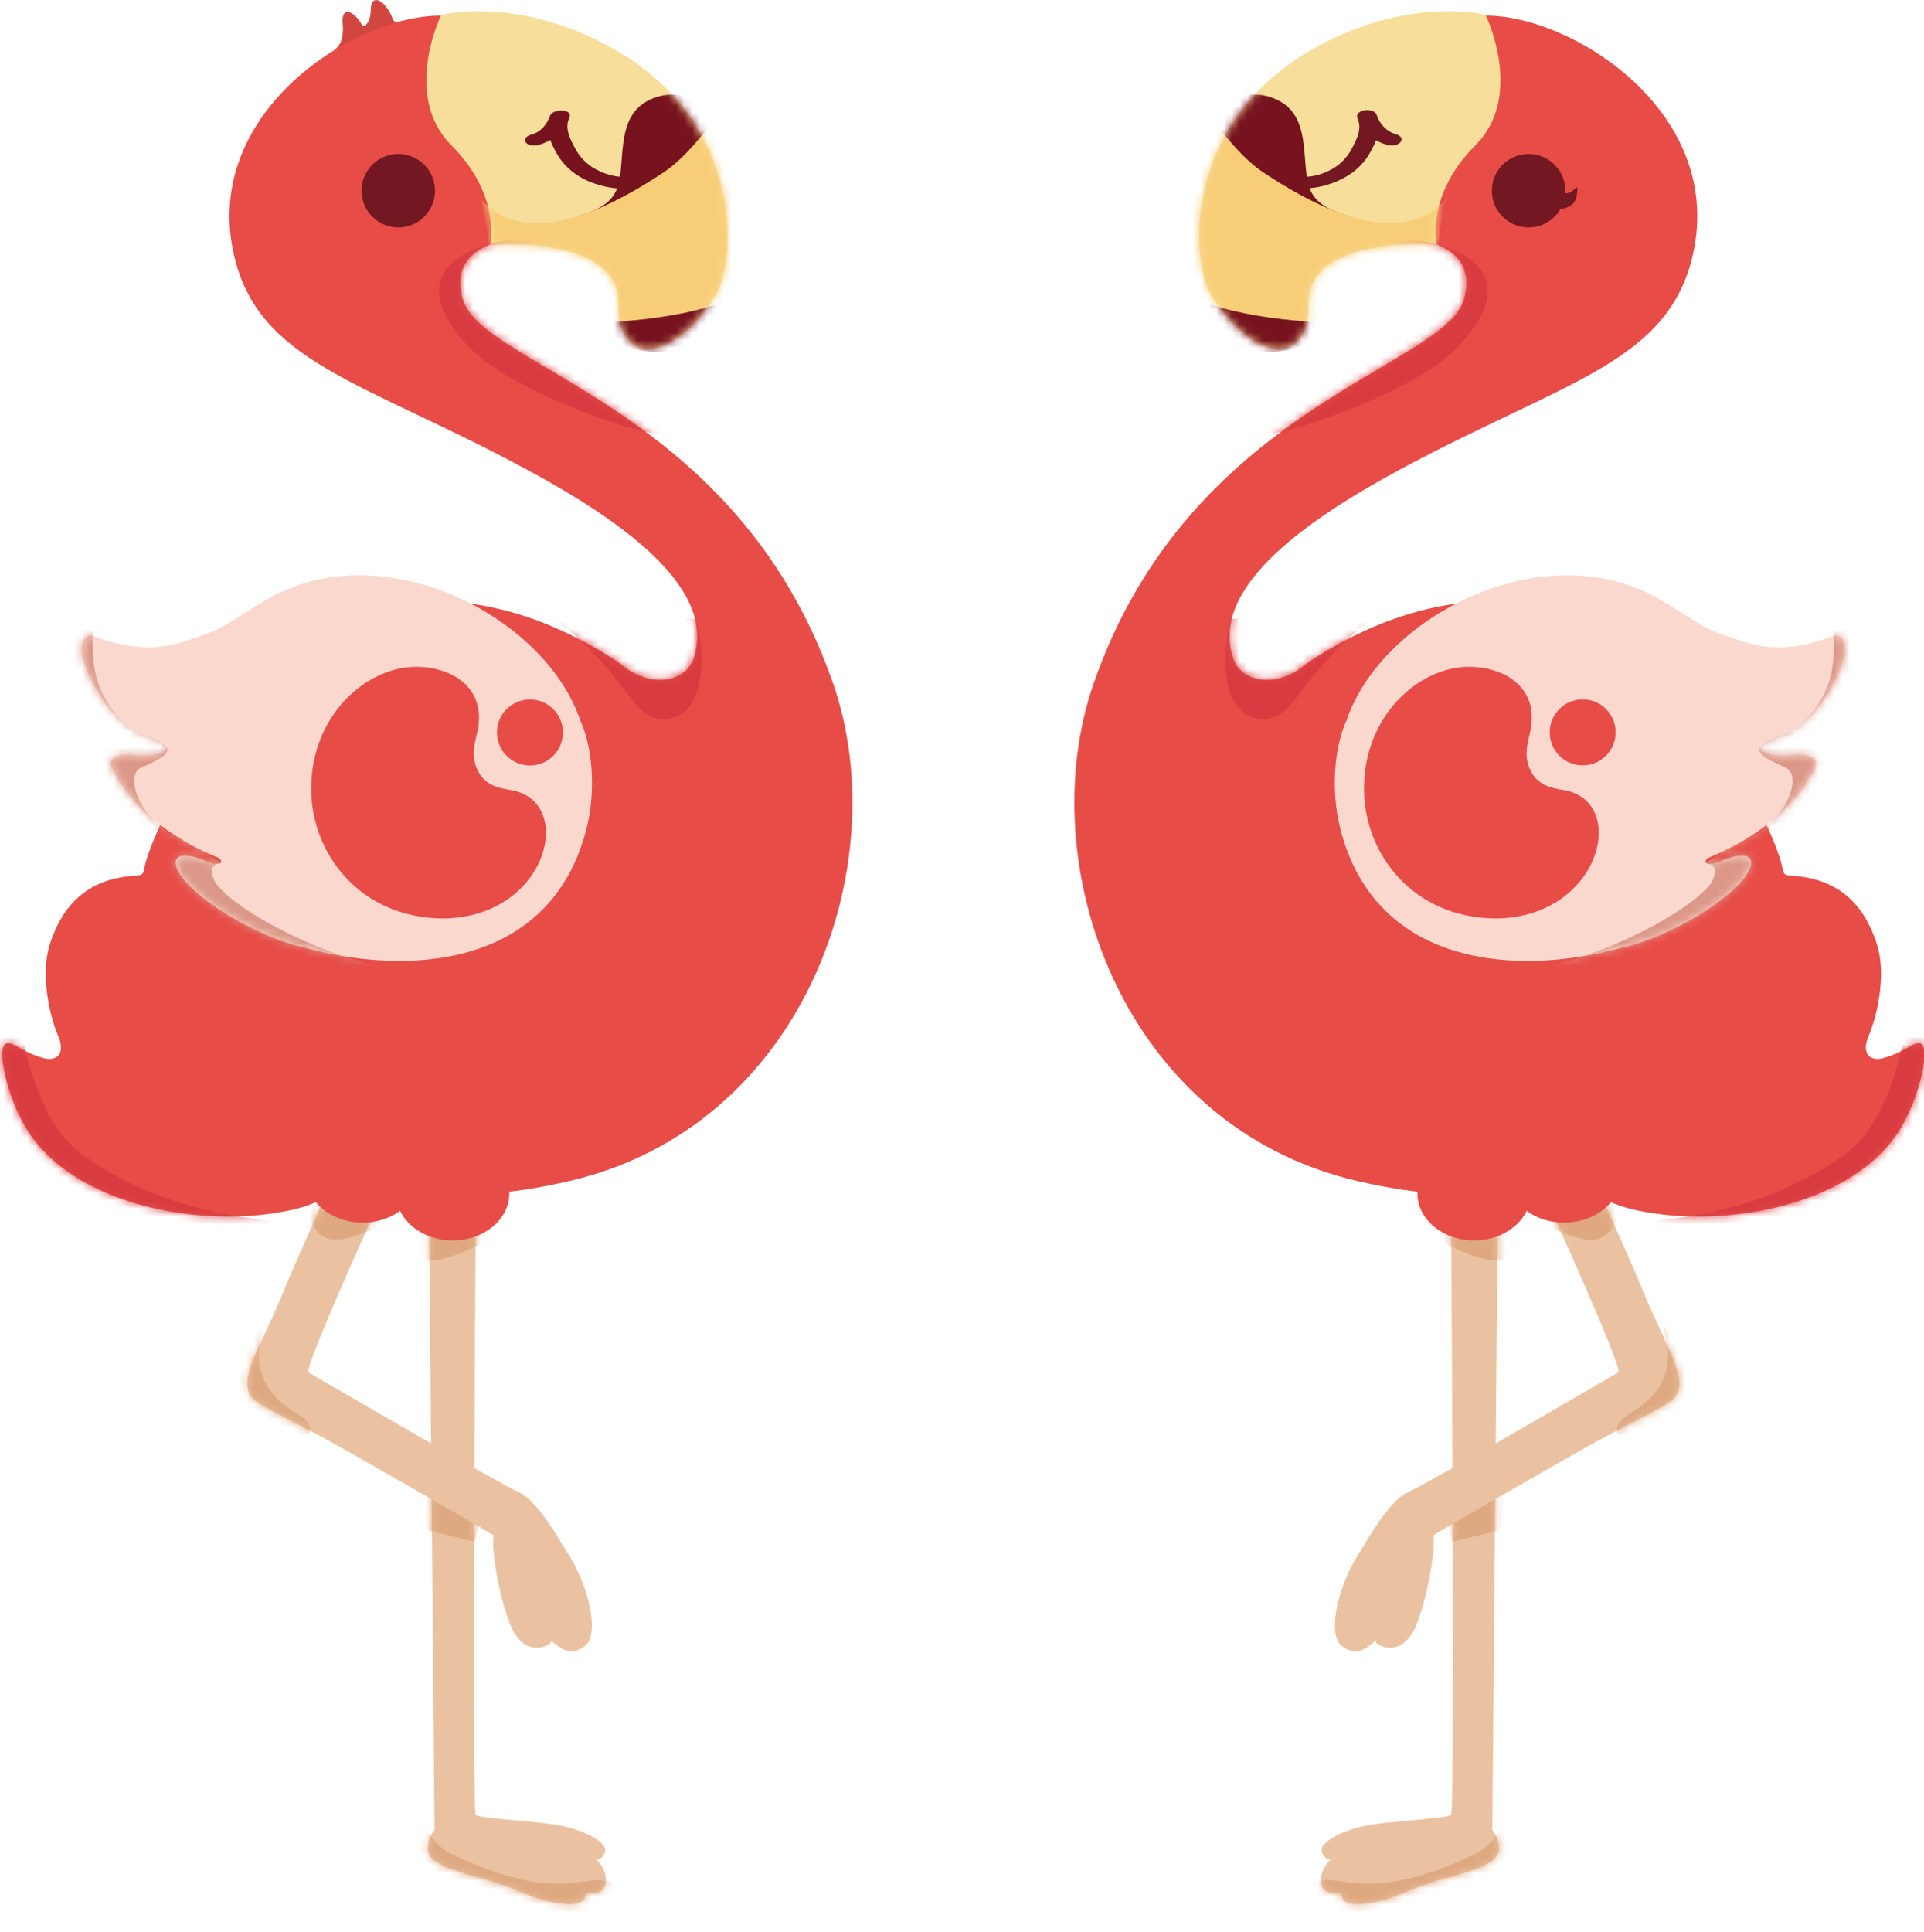 <svg width="246" height="247" viewBox="0 0 246 247" fill="none" xmlns="http://www.w3.org/2000/svg">
<g clip-path="url(#clip0_147_16584)">
<path d="M185.492 149.237C185.492 149.237 186.086 231.652 185.525 232.037C184.965 232.414 179.015 232.774 175.878 233.184C172.062 233.678 168.314 235.537 169.067 236.927C169.811 238.317 170.481 237.437 170.481 237.437C170.481 237.437 168.857 238.543 168.899 240.443C168.941 242.344 170.991 242.034 171.393 242.051C171.794 242.068 170.849 244.069 175.535 243.198C178.881 242.57 179.911 241.523 183.969 240.368C187.701 239.305 191.642 238.358 191.65 236.433C191.65 234.725 190.805 233.979 190.805 233.979L191.566 147.797L185.492 149.237Z" fill="#EBC2A1"/>
<mask id="mask0_147_16584" style="mask-type:luminance" maskUnits="userSpaceOnUse" x="168" y="147" width="24" height="97">
<path d="M185.492 149.237C185.492 149.237 186.086 231.652 185.525 232.037C184.965 232.414 179.015 232.774 175.878 233.184C172.062 233.678 168.314 235.537 169.067 236.927C169.811 238.317 170.481 237.437 170.481 237.437C170.481 237.437 168.857 238.543 168.899 240.443C168.941 242.344 170.991 242.034 171.393 242.051C171.794 242.068 170.849 244.069 175.535 243.198C178.881 242.57 179.911 241.523 183.969 240.368C187.701 239.305 191.642 238.358 191.65 236.433C191.65 234.725 190.805 233.979 190.805 233.979L191.566 147.797L185.492 149.237Z" fill="white"/>
</mask>
<g mask="url(#mask0_147_16584)">
<path d="M183.349 158.155C183.349 158.155 189.491 161.847 192.16 161.027C194.829 160.206 194.821 156.924 194.821 156.103C194.821 155.283 192.57 151.59 192.57 151.59L183.148 153.022L183.349 158.146V158.155Z" fill="#DEA881"/>
<path d="M194.075 232.145C193.983 232.882 195.506 242.394 188.753 244.445C181.992 246.496 178.311 247.518 175.232 247.108C172.152 246.697 170.312 246.287 170.312 245.056C170.312 243.825 165.609 241.046 168.889 240.434C172.169 239.823 175.533 243.189 188.544 237.06C193.272 234.833 194.895 225.581 194.075 232.137V232.145Z" fill="#DEA881"/>
<path d="M185.685 197.097L191.625 195.665C191.625 195.665 193.466 190.742 193.466 190.131C193.466 189.52 192.035 186.438 192.035 186.438L183.844 189.31L185.685 197.097Z" fill="#DEA881"/>
</g>
<path d="M188.473 158.573C192.475 158.573 195.719 155.881 195.719 152.561C195.719 149.241 192.475 146.549 188.473 146.549C184.471 146.549 181.227 149.241 181.227 152.561C181.227 155.881 184.471 158.573 188.473 158.573Z" fill="#E84C47"/>
<path d="M175.957 209.975C175.923 209.916 175.89 209.841 175.856 209.782C175.814 209.807 175.739 209.857 175.622 209.949C174.81 210.644 174.108 211.105 173.296 211.105C172.71 211.105 172.124 210.862 171.505 210.368C169.74 208.953 170.894 202.765 174.124 197.985C174.635 197.231 177.546 191.864 179.998 190.775C182.709 189.578 206.958 175.42 206.958 175.42C207.1 173.887 197.419 152.687 197.419 152.687L202.908 148.861C202.908 148.861 208.129 160.273 210.263 165.498C213.141 172.539 216.496 176.91 213.618 179.146C212.539 179.983 207.225 182.503 202.431 185.224C201.845 185.559 185.437 194.87 183.194 196.318C183.613 197.072 182.818 203.092 181.262 207.312C179.471 212.177 176.166 210.427 175.94 209.975H175.957Z" fill="#EBC2A1"/>
<mask id="mask1_147_16584" style="mask-type:luminance" maskUnits="userSpaceOnUse" x="170" y="148" width="45" height="64">
<path d="M175.957 209.975C175.923 209.916 175.89 209.841 175.856 209.782C175.814 209.807 175.739 209.857 175.622 209.949C174.81 210.644 174.108 211.105 173.296 211.105C172.71 211.105 172.124 210.862 171.505 210.368C169.74 208.953 170.894 202.765 174.124 197.985C174.635 197.231 177.546 191.864 179.998 190.775C182.709 189.578 206.958 175.42 206.958 175.42C207.1 173.887 197.419 152.687 197.419 152.687L202.908 148.861C202.908 148.861 208.129 160.273 210.263 165.498C213.141 172.539 216.496 176.91 213.618 179.146C212.539 179.983 207.225 182.503 202.431 185.224C201.845 185.559 185.437 194.87 183.194 196.318C183.613 197.072 182.818 203.092 181.262 207.312C179.471 212.177 176.166 210.427 175.94 209.975H175.957Z" fill="white"/>
</mask>
<g mask="url(#mask1_147_16584)">
<path d="M214.784 171.501C214.784 171.501 220.105 177.421 217.035 182.545C213.964 187.669 202.367 184.345 208.433 180.703C214.575 177.01 213.32 172.296 212.792 170.253C212.257 168.21 214.792 171.509 214.792 171.509L214.784 171.501Z" fill="#DEA881"/>
<path d="M195.521 155.492C195.521 155.492 201.663 159.185 204.332 158.364C207.001 157.543 206.993 154.261 206.993 153.441C206.993 152.62 204.742 148.928 204.742 148.928L195.32 150.36L195.521 155.484V155.492Z" fill="#DEA881"/>
</g>
<path d="M199.988 156.296C203.99 156.296 207.234 153.604 207.234 150.284C207.234 146.964 203.99 144.272 199.988 144.272C195.986 144.272 192.742 146.964 192.742 150.284C192.742 153.604 195.986 156.296 199.988 156.296Z" fill="#E84C47"/>
<path d="M245.975 133.99C245.439 132.24 243.908 134.501 240.712 135.28C239.063 135.682 237.967 134.685 238.913 132.45C240.36 129.034 241.046 124.002 239.984 120.703C238.385 115.737 235.164 112.28 229.014 111.953C228.11 111.903 228.01 111.685 227.884 110.915C227.7 109.768 225.341 101.989 216.279 89.782C206.447 76.544 187.52 71.21 167.129 84.766C163.222 88.249 158.092 87.27 157.465 83.418C155.348 74.878 166.761 66.614 179.078 59.983C200.08 48.671 213.392 46.377 216.48 32.419C220.538 14.049 200.465 1.607 189.487 2C186.6 2.101 188.181 3.876 186.073 5.065C177.697 9.77 171.589 30.468 171.589 30.468C171.589 30.468 189.913 27.772 187.219 38.146C184.926 46.963 152.21 51.802 139.843 87.345C131.785 110.521 143.5 143.954 173.455 150.954C190.75 154.998 193.988 150.343 200.515 151.632C205.686 152.654 204.556 154.144 211.777 155.157C222.496 156.656 236.929 153.566 242.703 144.724C245.23 140.831 246.41 135.422 245.966 133.982L245.975 133.99Z" fill="#E84C47"/>
<path d="M195.444 29.078C198.037 29.078 200.138 26.976 200.138 24.381C200.138 21.787 198.037 19.684 195.444 19.684C192.852 19.684 190.75 21.787 190.75 24.381C190.75 26.976 192.852 29.078 195.444 29.078Z" fill="#731722"/>
<path d="M171.623 4.387C150.955 13.321 151.968 32.989 154.922 37.828C158.252 43.279 163.23 46.176 165.674 43.789C168.77 40.758 165.874 38.079 168.711 34.881C172.644 30.435 183.663 31.247 183.663 31.247C183.663 31.247 182.266 24.951 188.634 18.587C195.001 12.224 189.947 1.908 189.947 1.908C189.947 1.908 182.166 -0.177 171.631 4.378L171.623 4.387Z" fill="#F7DF9B"/>
<path d="M198.875 24.322C198.875 24.213 198.967 24.155 199.042 24.222C199.36 24.515 200.097 25.017 200.942 24.473C201.218 24.297 201.41 24.063 201.461 24.021C201.494 23.996 201.553 23.929 201.594 23.937C201.795 23.962 201.603 25.026 201.569 25.151C201.461 25.578 201.251 25.972 200.933 26.198C200.021 26.843 199.268 26.717 199.017 26.642C198.967 26.625 198.925 26.575 198.925 26.508L198.875 24.322Z" fill="#731722"/>
<path d="M234.352 81.333C227.173 84.029 223.483 82.212 220.898 81.358C217.258 80.161 216.915 79.365 212.246 76.644C197.461 68.029 176.668 78.763 172.183 92.059C170.71 95.148 170.066 100.8 171.363 105.916C175.931 123.976 194.607 124.763 207.61 121.088C214.463 119.564 224.077 113.276 223.893 110.169C223.826 109.056 222.035 109.24 220.27 109.994C217.894 111.007 217.634 109.994 218.605 109.592C220.755 108.704 228.411 105.397 231.968 98.372C233.064 96.195 229.725 96.488 229.692 96.496C225.583 96.99 222.998 95.525 226.947 94.361C230.972 93.181 234.595 88.442 235.741 84.222C236.143 82.74 235.791 80.781 234.352 81.325V81.333Z" fill="#FBD8CE"/>
<mask id="mask2_147_16584" style="mask-type:luminance" maskUnits="userSpaceOnUse" x="170" y="73" width="66" height="50">
<path d="M234.352 81.333C227.173 84.029 223.483 82.212 220.898 81.358C217.258 80.161 216.915 79.365 212.246 76.644C197.461 68.029 176.668 78.763 172.183 92.059C170.71 95.148 170.066 100.8 171.363 105.916C175.931 123.976 194.607 124.763 207.61 121.088C214.463 119.564 224.077 113.276 223.893 110.169C223.826 109.056 222.035 109.24 220.27 109.994C217.894 111.007 217.634 109.994 218.605 109.592C220.755 108.704 228.411 105.397 231.968 98.372C233.064 96.195 229.725 96.488 229.692 96.496C225.583 96.99 222.998 95.525 226.947 94.361C230.972 93.181 234.595 88.442 235.741 84.222C236.143 82.74 235.791 80.781 234.352 81.325V81.333Z" fill="white"/>
</mask>
<g mask="url(#mask2_147_16584)">
<path d="M206.988 125.274C206.988 125.274 221.958 121.155 224.133 115.444C226.309 109.734 226.811 108.085 224.133 108.495C221.456 108.905 225.472 108.361 229.179 104.024C232.885 99.687 236.199 97.2 233.981 96.019C231.764 94.839 229.94 95.165 229.94 95.165C229.94 95.165 235.713 92.185 237.529 86.416C239.353 80.647 233.521 76.301 233.521 76.301C233.521 76.301 235.697 82.933 233.521 88.057C231.697 92.335 228.643 93.784 227.522 94.135C221.322 96.053 228.141 97.736 228.743 98.422C230.066 99.938 228.409 104.719 223.556 107.164C218.703 109.609 219.422 109.617 218.385 110.094C217.64 110.438 220.309 110.245 218.837 112.765C217.364 115.285 207.524 121.9 193.81 124.554C191.651 124.973 206.988 125.274 206.988 125.274Z" fill="#DB9888"/>
</g>
<path d="M202.797 97.821C205.113 97.579 206.795 95.504 206.553 93.186C206.311 90.868 204.237 89.185 201.921 89.427C199.604 89.669 197.923 91.744 198.164 94.062C198.406 96.38 200.48 98.063 202.797 97.821Z" fill="#E84C47"/>
<path d="M199.869 100.984C198.722 100.792 197.074 100.557 196.028 99.084C194.488 96.756 195.476 94.763 195.76 92.93C196.547 87.847 192.371 85.243 187.786 85.243C181.502 85.243 174.398 91.397 174.398 100.817C174.398 109.24 180.766 117.42 191.367 117.42C204.78 117.211 208.269 102.307 199.877 100.993L199.869 100.984Z" fill="#E84C47"/>
<mask id="mask3_147_16584" style="mask-type:luminance" maskUnits="userSpaceOnUse" x="137" y="1" width="110" height="155">
<path d="M245.975 133.99C245.439 132.24 243.908 134.501 240.712 135.28C239.063 135.682 237.967 134.685 238.913 132.45C240.36 129.034 241.046 124.002 239.984 120.703C238.385 115.737 235.164 112.28 229.014 111.953C228.11 111.903 228.01 111.685 227.884 110.915C227.7 109.768 225.341 101.989 216.279 89.782C206.447 76.544 187.52 71.21 167.129 84.766C163.222 88.249 158.092 87.27 157.465 83.418C155.348 74.878 166.761 66.614 179.078 59.983C200.08 48.671 213.392 46.377 216.48 32.419C220.538 14.049 200.465 1.607 189.487 2C186.6 2.101 188.181 3.876 186.073 5.065C177.697 9.77 171.589 30.468 171.589 30.468C171.589 30.468 189.913 27.772 187.219 38.146C184.926 46.963 152.21 51.802 139.843 87.345C131.785 110.521 143.5 143.954 173.455 150.954C190.75 154.998 193.988 150.343 200.515 151.632C205.686 152.654 204.556 154.144 211.777 155.157C222.496 156.656 236.929 153.566 242.703 144.724C245.23 140.831 246.41 135.422 245.966 133.982L245.975 133.99Z" fill="white"/>
</mask>
<g mask="url(#mask3_147_16584)">
<path d="M244.746 117.044C244.905 118.425 245.256 140.915 235.776 147.664C223.359 156.489 210.473 155.442 210.992 156.572C211.51 157.703 217.702 164.568 231.299 163.698C244.905 162.827 253.975 152.453 254.586 150.803C255.196 149.154 244.746 117.044 244.746 117.044Z" fill="#D83B40"/>
<path d="M175.255 30.535C180.61 29.648 197.771 32.285 186.408 44.342C181.237 49.826 166.352 55.018 161.783 55.595C157.215 56.173 149.533 57.655 148.872 57.797C148.211 57.94 172.862 44.334 175.966 41.453C179.07 38.573 175.255 30.544 175.255 30.544V30.535Z" fill="#D83B40"/>
<path d="M157.454 79.132C156.701 80.12 154.944 91.674 161.395 91.909C163.956 92.001 165.202 89.882 167.169 87.346C174.482 77.876 180.715 76.427 180.715 76.427L157.463 79.14L157.454 79.132Z" fill="#D83B40"/>
</g>
<mask id="mask4_147_16584" style="mask-type:luminance" maskUnits="userSpaceOnUse" x="153" y="1" width="39" height="44">
<path d="M171.623 4.387C150.955 13.321 151.968 32.989 154.922 37.828C158.252 43.279 163.23 46.176 165.674 43.789C168.77 40.758 165.874 38.079 168.711 34.881C172.644 30.435 183.663 31.247 183.663 31.247C183.663 31.247 182.266 24.951 188.634 18.587C195.001 12.224 189.947 1.908 189.947 1.908C189.947 1.908 182.166 -0.177 171.631 4.378L171.623 4.387Z" fill="white"/>
</mask>
<g mask="url(#mask4_147_16584)">
<path d="M158.578 19.919C159.314 21.995 161.883 23.159 163.849 23.712C166.309 24.407 168.811 24.13 171.146 23.084C172.827 22.33 174.225 21.183 175.137 19.567C175.999 18.043 176.81 16.276 175.957 14.569C175.547 13.739 173.179 13.991 173.547 15.079C174.133 16.821 175.605 18.043 177.354 18.52C177.873 18.663 178.693 18.629 179.061 18.169C179.429 17.708 179.011 17.315 178.559 17.189C177.254 16.829 176.375 15.833 175.949 14.569L173.539 15.079C174.216 16.444 173.447 17.859 172.794 19.081C172.2 20.203 171.296 21.099 170.175 21.694C168.569 22.548 166.811 22.866 165.054 22.372C163.49 21.928 161.573 21.049 160.988 19.4C160.678 18.52 158.201 18.839 158.578 19.91V19.919Z" fill="#731722"/>
<path d="M149.839 22.681C150.325 20.689 155.345 10.624 161.897 12.265C167.67 13.714 166.398 19.5 167.218 23.284C168.766 30.435 181.2 24.197 174.222 38.506C173.669 39.645 164.139 50.077 154.634 41.847C152.023 39.586 146.442 36.689 149.839 22.681Z" fill="#77131F"/>
<g style="mix-blend-mode:multiply">
<path d="M149.792 9.829C150.913 8.113 155.884 18.277 161.498 22.02C166.452 25.319 178.618 32.704 184.885 25.436C185.512 24.716 183.144 28.3 183.805 40.131C183.872 41.395 152.21 43.873 146.01 32.93C144.303 29.924 141.877 21.886 149.784 9.829H149.792Z" fill="#F8CD77"/>
</g>
</g>
<path d="M52.312 3.223C52.312 3.223 52.153 2.562 51.784 2.637C50.613 2.863 50.37 2.863 50.195 2.386C49.433 0.234 47.442 -1.147 47.4 1.323C47.375 2.445 47.065 2.889 46.739 3.232C46.664 3.307 46.404 3.458 46.287 3.215C45.517 1.599 43.551 0.485 43.819 3.106C43.911 4.052 43.777 4.856 43.517 5.526C42.957 6.397 42.078 7.016 42.078 7.016C42.078 7.016 42.288 7.167 42.413 7.276C41.76 7.962 41.133 8.289 41.133 8.289C41.133 8.289 42.513 9.805 44.187 10.206C45.693 10.566 45.693 10.206 46.362 7.829C46.873 8.029 47.408 8.222 47.919 8.339C49.592 8.741 49.408 8.256 50.345 5.065C50.504 4.521 50.521 3.96 50.446 3.416C51.174 3.349 52.303 3.232 52.303 3.232L52.312 3.223Z" fill="#D24641"/>
<path d="M60.869 149.237C60.869 149.237 60.275 231.652 60.836 232.037C61.396 232.414 67.346 232.774 70.483 233.184C74.299 233.678 78.047 235.537 77.294 236.927C76.541 238.317 75.88 237.437 75.88 237.437C75.88 237.437 77.504 238.543 77.462 240.443C77.42 242.344 75.37 242.034 74.968 242.051C74.567 242.068 75.512 244.069 70.826 243.198C67.48 242.57 66.45 241.523 62.392 240.368C58.66 239.305 54.719 238.358 54.711 236.433C54.711 234.725 55.556 233.979 55.556 233.979L54.795 147.797L60.869 149.237Z" fill="#EBC2A1"/>
<mask id="mask5_147_16584" style="mask-type:luminance" maskUnits="userSpaceOnUse" x="54" y="147" width="24" height="97">
<path d="M60.869 149.237C60.869 149.237 60.275 231.652 60.836 232.037C61.396 232.414 67.346 232.774 70.483 233.184C74.299 233.678 78.047 235.537 77.294 236.927C76.541 238.317 75.88 237.437 75.88 237.437C75.88 237.437 77.504 238.543 77.462 240.443C77.42 242.344 75.37 242.034 74.968 242.051C74.567 242.068 75.512 244.069 70.826 243.198C67.48 242.57 66.45 241.523 62.392 240.368C58.66 239.305 54.719 238.358 54.711 236.433C54.711 234.725 55.556 233.979 55.556 233.979L54.795 147.797L60.869 149.237Z" fill="white"/>
</mask>
<g mask="url(#mask5_147_16584)">
<path d="M63.003 158.155C63.003 158.155 56.861 161.847 54.192 161.027C51.523 160.206 51.531 156.924 51.531 156.103C51.531 155.283 53.782 151.59 53.782 151.59L63.204 153.022L63.003 158.146V158.155Z" fill="#DEA881"/>
<path d="M52.274 232.145C52.366 232.882 50.843 242.394 57.595 244.445C64.356 246.496 68.038 247.518 71.117 247.108C74.188 246.697 76.037 246.287 76.037 245.056C76.037 243.825 80.739 241.046 77.459 240.434C74.179 239.823 70.816 243.189 57.804 237.06C53.077 234.833 51.454 225.581 52.274 232.137V232.145Z" fill="#DEA881"/>
<path d="M60.68 197.097L54.739 195.665C54.739 195.665 52.898 190.742 52.898 190.131C52.898 189.52 54.329 186.438 54.329 186.438L62.521 189.31L60.68 197.097Z" fill="#DEA881"/>
</g>
<path d="M57.879 158.573C61.881 158.573 65.125 155.881 65.125 152.561C65.125 149.241 61.881 146.549 57.879 146.549C53.877 146.549 50.633 149.241 50.633 152.561C50.633 155.881 53.877 158.573 57.879 158.573Z" fill="#E84C47"/>
<path d="M70.394 209.975C70.428 209.916 70.461 209.841 70.495 209.782C70.537 209.807 70.612 209.857 70.729 209.949C71.541 210.644 72.244 211.105 73.055 211.105C73.641 211.105 74.227 210.862 74.846 210.368C76.611 208.953 75.457 202.765 72.227 197.985C71.716 197.231 68.805 191.864 66.353 190.775C63.642 189.578 39.394 175.42 39.394 175.42C39.251 173.887 48.932 152.687 48.932 152.687L43.443 148.861C43.443 148.861 38.222 160.273 36.088 165.498C33.21 172.539 29.855 176.91 32.733 179.146C33.812 179.983 39.126 182.503 43.92 185.224C44.506 185.559 60.914 194.87 63.157 196.318C62.738 197.072 63.533 203.092 65.09 207.312C66.88 212.177 70.185 210.427 70.411 209.975H70.394Z" fill="#EBC2A1"/>
<mask id="mask6_147_16584" style="mask-type:luminance" maskUnits="userSpaceOnUse" x="31" y="148" width="45" height="64">
<path d="M70.394 209.975C70.428 209.916 70.461 209.841 70.495 209.782C70.537 209.807 70.612 209.857 70.729 209.949C71.541 210.644 72.244 211.105 73.055 211.105C73.641 211.105 74.227 210.862 74.846 210.368C76.611 208.953 75.457 202.765 72.227 197.985C71.716 197.231 68.805 191.864 66.353 190.775C63.642 189.578 39.394 175.42 39.394 175.42C39.251 173.887 48.932 152.687 48.932 152.687L43.443 148.861C43.443 148.861 38.222 160.273 36.088 165.498C33.21 172.539 29.855 176.91 32.733 179.146C33.812 179.983 39.126 182.503 43.92 185.224C44.506 185.559 60.914 194.87 63.157 196.318C62.738 197.072 63.533 203.092 65.09 207.312C66.88 212.177 70.185 210.427 70.411 209.975H70.394Z" fill="white"/>
</mask>
<g mask="url(#mask6_147_16584)">
<path d="M31.58 171.501C31.58 171.501 26.259 177.421 29.329 182.545C32.4 187.669 43.997 184.345 37.931 180.703C31.789 177.01 33.044 172.296 33.572 170.253C34.107 168.21 31.572 171.509 31.572 171.509L31.58 171.501Z" fill="#DEA881"/>
<path d="M50.839 155.492C50.839 155.492 44.697 159.185 42.028 158.364C39.359 157.543 39.367 154.261 39.367 153.441C39.367 152.62 41.618 148.928 41.618 148.928L51.04 150.36L50.839 155.484V155.492Z" fill="#DEA881"/>
</g>
<path d="M46.363 156.296C50.365 156.296 53.609 153.604 53.609 150.284C53.609 146.964 50.365 144.272 46.363 144.272C42.361 144.272 39.117 146.964 39.117 150.284C39.117 153.604 42.361 156.296 46.363 156.296Z" fill="#E84C47"/>
<path d="M0.38 133.99C0.916 132.24 2.447 134.501 5.643 135.28C7.292 135.682 8.388 134.685 7.442 132.45C5.995 129.034 5.308 124.002 6.371 120.703C7.969 115.737 11.191 112.28 17.341 111.953C18.244 111.903 18.345 111.685 18.47 110.915C18.654 109.768 21.014 101.989 30.076 89.782C39.907 76.544 58.834 71.21 79.226 84.766C83.133 88.249 88.262 87.27 88.89 83.418C91.007 74.878 79.594 66.614 67.277 59.983C46.275 48.671 32.962 46.377 29.875 32.419C25.817 14.057 45.882 1.607 56.868 2C59.755 2.101 58.173 3.876 60.282 5.065C68.658 9.77 74.766 30.468 74.766 30.468C74.766 30.468 56.441 27.772 59.136 38.146C61.428 46.963 94.145 51.802 106.512 87.345C114.569 110.521 102.855 143.954 72.9 150.954C55.605 154.998 52.366 150.343 45.84 151.632C40.669 152.654 41.798 154.144 34.577 155.157C23.859 156.656 9.425 153.566 3.652 144.724C1.125 140.831 -0.055 135.422 0.388 133.982L0.38 133.99Z" fill="#E84C47"/>
<path d="M50.921 29.078C53.513 29.078 55.615 26.976 55.615 24.381C55.615 21.787 53.513 19.684 50.921 19.684C48.328 19.684 46.227 21.787 46.227 24.381C46.227 26.976 48.328 29.078 50.921 29.078Z" fill="#731722"/>
<path d="M74.735 4.387C95.402 13.321 94.389 32.989 91.436 37.828C88.106 43.279 83.127 46.176 80.684 43.789C77.588 40.758 80.483 38.079 77.646 34.881C73.714 30.435 62.694 31.247 62.694 31.247C62.694 31.247 64.091 24.951 57.724 18.587C51.356 12.224 56.41 1.908 56.41 1.908C56.41 1.908 64.192 -0.177 74.726 4.378L74.735 4.387Z" fill="#F7DF9B"/>
<path d="M12.005 81.334C19.184 84.03 22.874 82.213 25.459 81.359C29.099 80.161 29.442 79.366 34.111 76.645C48.896 68.029 69.689 78.763 74.174 92.059C75.647 95.149 76.291 100.801 74.994 105.916C70.425 123.977 51.75 124.764 38.747 121.088C31.894 119.564 22.28 113.276 22.464 110.17C22.531 109.056 24.322 109.24 26.087 109.994C28.463 111.007 28.723 109.994 27.752 109.592C25.602 108.705 17.945 105.397 14.389 98.373C13.293 96.195 16.632 96.489 16.665 96.497C20.774 96.991 23.359 95.526 19.41 94.362C15.385 93.181 11.762 88.442 10.616 84.222C10.214 82.74 10.566 80.781 12.005 81.325V81.334Z" fill="#FBD8CE"/>
<mask id="mask7_147_16584" style="mask-type:luminance" maskUnits="userSpaceOnUse" x="10" y="73" width="66" height="50">
<path d="M12.005 81.334C19.184 84.03 22.874 82.213 25.459 81.359C29.099 80.161 29.442 79.366 34.111 76.645C48.896 68.029 69.689 78.763 74.174 92.059C75.647 95.149 76.291 100.801 74.994 105.916C70.425 123.977 51.75 124.764 38.747 121.088C31.894 119.564 22.28 113.276 22.464 110.17C22.531 109.056 24.322 109.24 26.087 109.994C28.463 111.007 28.723 109.994 27.752 109.592C25.602 108.705 17.945 105.397 14.389 98.373C13.293 96.195 16.632 96.489 16.665 96.497C20.774 96.991 23.359 95.526 19.41 94.362C15.385 93.181 11.762 88.442 10.616 84.222C10.214 82.74 10.566 80.781 12.005 81.325V81.334Z" fill="white"/>
</mask>
<g mask="url(#mask7_147_16584)">
<path d="M39.363 125.275C39.363 125.275 24.394 121.155 22.218 115.445C20.043 109.735 19.541 108.085 22.218 108.495C24.896 108.906 20.879 108.362 17.173 104.024C13.466 99.687 10.152 97.201 12.37 96.02C14.587 94.839 16.411 95.166 16.411 95.166C16.411 95.166 10.638 92.185 8.822 86.416C6.998 80.647 12.83 76.302 12.83 76.302C12.83 76.302 10.655 82.933 12.83 88.057C14.654 92.336 17.708 93.784 18.829 94.136C25.03 96.053 18.21 97.736 17.608 98.423C16.286 99.938 17.942 104.719 22.796 107.164C27.649 109.609 26.929 109.617 27.967 110.095C28.711 110.438 26.042 110.245 27.515 112.766C28.987 115.286 38.827 121.9 52.541 124.555C54.7 124.973 39.363 125.275 39.363 125.275Z" fill="#DB9888"/>
</g>
<path d="M68.195 97.835C70.512 97.593 72.193 95.518 71.952 93.2C71.71 90.882 69.636 89.199 67.319 89.441C65.003 89.683 63.321 91.758 63.563 94.076C63.805 96.394 65.879 98.077 68.195 97.835Z" fill="#E84C47"/>
<path d="M65.259 100.985C64.113 100.792 62.465 100.558 61.419 99.084C59.879 96.756 60.866 94.764 61.151 92.93C61.937 87.848 57.762 85.244 53.177 85.244C46.893 85.244 39.789 91.398 39.789 100.817C39.789 109.24 46.157 117.421 56.758 117.421C70.171 117.211 73.66 102.308 65.268 100.993L65.259 100.985Z" fill="#E84C47"/>
<mask id="mask8_147_16584" style="mask-type:luminance" maskUnits="userSpaceOnUse" x="0" y="1" width="109" height="155">
<path d="M0.38 133.99C0.916 132.24 2.447 134.501 5.643 135.28C7.292 135.682 8.388 134.685 7.442 132.45C5.995 129.034 5.308 124.002 6.371 120.703C7.969 115.737 11.191 112.28 17.341 111.953C18.244 111.903 18.345 111.685 18.47 110.915C18.654 109.768 21.014 101.989 30.076 89.782C39.907 76.544 58.834 71.21 79.226 84.766C83.133 88.249 88.262 87.27 88.89 83.418C91.007 74.878 79.594 66.614 67.277 59.983C46.275 48.671 32.962 46.377 29.875 32.419C25.817 14.057 45.882 1.607 56.868 2C59.755 2.101 58.173 3.876 60.282 5.065C68.658 9.77 74.766 30.468 74.766 30.468C74.766 30.468 56.441 27.772 59.136 38.146C61.428 46.963 94.145 51.802 106.512 87.345C114.569 110.521 102.855 143.954 72.9 150.954C55.605 154.998 52.366 150.343 45.84 151.632C40.669 152.654 41.798 154.144 34.577 155.157C23.859 156.656 9.425 153.566 3.652 144.724C1.125 140.831 -0.055 135.422 0.388 133.982L0.38 133.99Z" fill="white"/>
</mask>
<g mask="url(#mask8_147_16584)">
<path d="M1.616 117.044C1.457 118.425 1.105 140.915 10.586 147.664C23.003 156.489 35.888 155.442 35.37 156.572C34.851 157.703 28.659 164.568 15.062 163.698C1.457 162.835 -7.613 152.453 -8.224 150.803C-8.835 149.154 1.616 117.044 1.616 117.044Z" fill="#D83B40"/>
<path d="M71.096 30.535C65.741 29.648 48.58 32.285 59.943 44.342C65.114 49.826 79.999 55.018 84.568 55.595C89.136 56.173 96.817 57.655 97.478 57.797C98.139 57.94 73.489 44.334 70.385 41.453C67.281 38.573 71.096 30.544 71.096 30.544V30.535Z" fill="#D83B40"/>
<path d="M88.894 79.132C89.647 80.12 91.404 91.674 84.953 91.909C82.393 92.001 81.146 89.882 79.18 87.346C71.867 77.876 65.633 76.427 65.633 76.427L88.886 79.14L88.894 79.132Z" fill="#D83B40"/>
</g>
<mask id="mask9_147_16584" style="mask-type:luminance" maskUnits="userSpaceOnUse" x="54" y="1" width="40" height="44">
<path d="M74.735 4.387C95.402 13.321 94.389 32.989 91.436 37.828C88.106 43.279 83.127 46.176 80.684 43.789C77.588 40.758 80.483 38.079 77.646 34.881C73.714 30.435 62.694 31.247 62.694 31.247C62.694 31.247 64.091 24.951 57.724 18.587C51.356 12.224 56.41 1.908 56.41 1.908C56.41 1.908 64.192 -0.177 74.726 4.378L74.735 4.387Z" fill="white"/>
</mask>
<g mask="url(#mask9_147_16584)">
<path d="M85.35 19.525C84.781 21.133 82.848 22.012 81.317 22.414C79.543 22.883 77.761 22.497 76.154 21.627C75.025 21.015 74.138 20.103 73.535 18.972C72.874 17.733 72.138 16.343 72.824 14.97L70.372 14.702C69.996 15.816 69.193 16.854 68.021 17.181C67.611 17.29 66.942 17.582 67.184 18.127C67.402 18.621 68.331 18.679 68.757 18.562C70.623 18.051 72.188 16.854 72.824 14.979C73.192 13.89 70.774 13.907 70.372 14.711C69.527 16.402 70.372 18.194 71.234 19.709C72.096 21.225 73.56 22.456 75.225 23.159C77.602 24.155 80.02 24.415 82.488 23.695C84.488 23.109 87.04 21.945 87.785 19.818C88.153 18.78 85.651 18.646 85.333 19.55L85.35 19.525Z" fill="#77131F"/>
<path d="M96.516 22.681C96.031 20.689 91.01 10.624 84.459 12.265C78.685 13.714 79.957 19.5 79.137 23.284C77.589 30.435 65.155 24.197 72.134 38.506C72.686 39.645 82.216 50.077 91.722 41.847C94.332 39.586 99.913 36.689 96.516 22.681Z" fill="#77131F"/>
<g style="mix-blend-mode:multiply">
<path d="M96.575 9.829C95.453 8.113 90.483 18.277 84.869 22.02C79.915 25.319 67.749 32.704 61.482 25.436C60.854 24.716 63.222 28.3 62.561 40.131C62.494 41.395 94.156 43.873 100.357 32.93C102.064 29.924 104.49 21.886 96.583 9.829H96.575Z" fill="#F8CD77"/>
</g>
</g>
</g>
<defs>
<clipPath id="clip0_147_16584">
<rect width="246" height="247" fill="white"/>
</clipPath>
</defs>
</svg>
